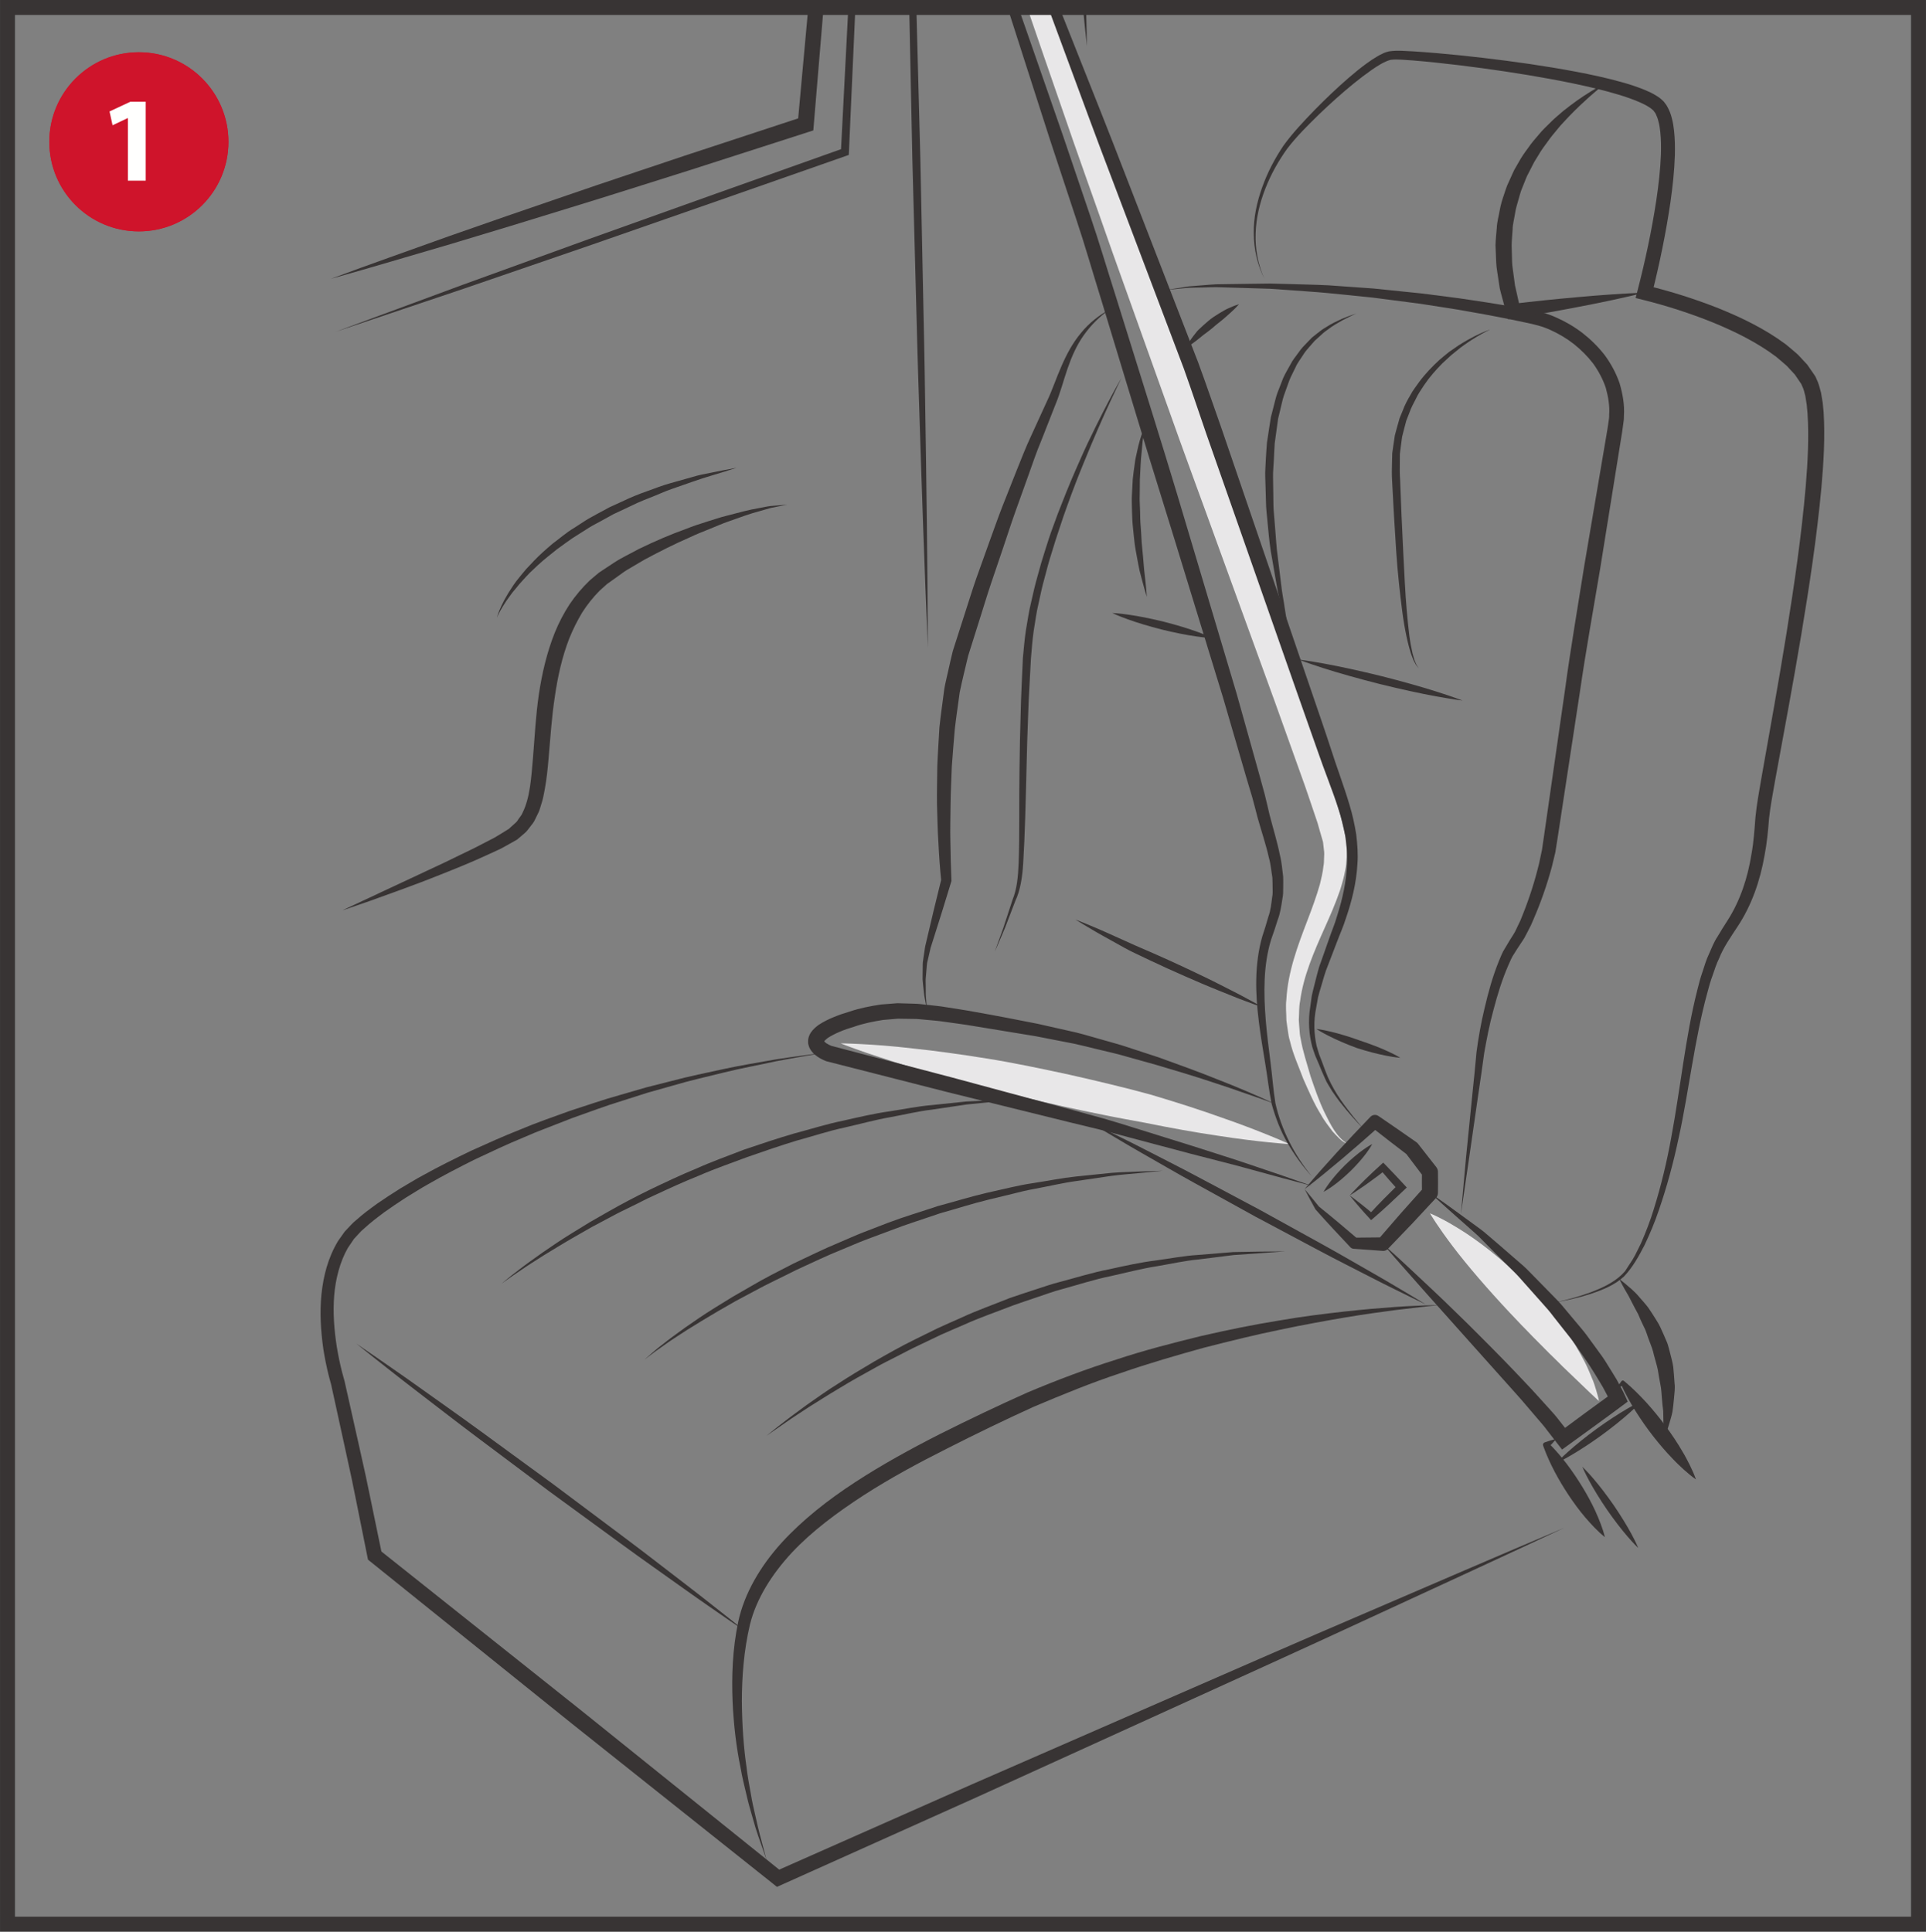 <?xml version="1.0" encoding="UTF-8"?>
<!DOCTYPE svg PUBLIC "-//W3C//DTD SVG 1.1//EN" "http://www.w3.org/Graphics/SVG/1.1/DTD/svg11.dtd">
<!-- Creator: CorelDRAW 2018 (64-Bit) -->
<svg xmlns="http://www.w3.org/2000/svg" xml:space="preserve" width="43.001mm" height="43.131mm" version="1.1" style="shape-rendering:geometricPrecision; text-rendering:geometricPrecision; image-rendering:optimizeQuality; fill-rule:evenodd; clip-rule:evenodd"
viewBox="0 0 20045.13 20106.1"
 xmlns:xlink="http://www.w3.org/1999/xlink">
 <rect x="0" y="0" width="20045.13" height="20106.1" fill="#808080" stroke="none"/>
 <defs>
  <style type="text/css">
   <![CDATA[
    .str0 {stroke:#383434;stroke-width:155.56;stroke-miterlimit:4}
    .fil2 {fill:none;fill-rule:nonzero}
    .fil4 {fill:#FFFFFE;fill-rule:nonzero}
    .fil0 {fill:#E8E7E8;fill-rule:nonzero}
    .fil1 {fill:#383434;fill-rule:nonzero}
    .fil3 {fill:#CF142B;fill-rule:nonzero}
   ]]>
  </style>
 </defs>
 <g id="Слой_x0020_1">
  <path class="fil0" d="M10929.08 77.62c119.99,302.49 238.53,605.5 356.57,908.78 202.78,512.92 394.7,1029.61 591.37,1544.67 196.67,515.06 383.7,1033.57 574.78,1550.64 192.24,516.83 373.63,1037.49 558.32,1557.02 90.76,260.49 185.49,519.3 272.8,781.14l264.45 784.27c87.82,261.47 174.62,523.78 255.74,788.18 42.42,131.22 80.23,265.94 119.85,398.99l29.46 99.94 25.97 107.08 25.5 106.89 3.31 13.47 0.65 3.31c-0.84,-7.09 2.14,13.47 1.77,12.49l0.51 6.43 1.82 25.83 3.78 51.46c4.29,31.56 1.82,74.17 -0.98,115.61 -2.33,41.44 -5.13,82.7 -13.47,118.4 -12.21,75.28 -33.56,145.86 -55.1,215.93 -47.22,137.28 -103.77,266.22 -160.36,392.18 -111.83,250.65 -220.03,497.3 -254.57,758.3 -13.15,64.98 -9.04,130.43 -13.8,196.21 1.31,32.72 4.94,65.26 7.09,97.99 2.42,32.91 4.1,65.96 12.31,98.03 20.88,128.75 66.29,260.16 103.63,393.35 44.05,128.75 87.78,257.37 147.68,380.39 59.99,119.57 121.02,252.1 240.73,323.66 -66.75,-23.87 -112.3,-81.25 -159.99,-131.27 -40.46,-55.71 -86.19,-110.34 -118.73,-171.69 -74.35,-118.03 -128.94,-247.95 -185.67,-375.07 -47.55,-128.94 -106.56,-254.1 -139.62,-396.19 -11.37,-34.36 -15.99,-69.88 -21.07,-105.59 -5.08,-35.66 -11.33,-71.37 -15.29,-107.22 -0.51,-71.7 -9.37,-144.88 -0.51,-216.58 15.99,-290.74 119.24,-562.42 217.28,-819.14 49.13,-128.43 96.17,-255.22 131.69,-380.85 15.29,-62.65 30.44,-125.16 36.69,-186.65 6.43,-31.89 6.11,-59.39 6.76,-86.85 1.12,-27.27 4.1,-53.75 -2.14,-90.76l-5.78 -51.32 -2.94 -25.64 -0.65 -6.43c-0.33,-2.94 1.82,15.48 0.47,6.11l-0.79 -2.8 -3.31 -11.7 -26.94 -92.72 -26.48 -92.91 -32.91 -97.19c-44.38,-129.27 -86.15,-258.53 -133.88,-387.94l-278.06 -776.39 -564.71 -1552.59c-186.84,-518.18 -379.22,-1034.36 -562.94,-1553.71l-556.83 -1556.56c-181.57,-520.28 -369.53,-1038.14 -547.46,-1559.96 -115.61,-333.4 -230.89,-667.03 -344.96,-1001.03l239 0z"/>
  <path class="fil0" d="M8749.36 10860.14c0,0 76.12,0.19 208.19,7.23 131.92,6.76 320.02,19.11 543.87,45.73 224.32,23.49 484.62,59.02 762.22,103.63 278.06,43.73 571.28,105.87 864.17,169.03 146.23,33.56 292.42,66.1 435.63,101.81 143.44,34.68 284.03,70.39 419.54,108.06 270.33,80.41 520.79,161.15 733.46,237.6 213.45,73.7 388.73,142.92 510.96,192.76 122.18,49.97 190.75,82.23 190.75,82.23 0,0 -76.5,-3.96 -208.19,-17.62 -131.74,-13.47 -319.04,-35.01 -541.07,-70.06 -222.64,-32.54 -479.87,-78.78 -753.69,-134.35 -137.61,-25.64 -280.35,-50.63 -424.11,-80.41 -144.37,-28.11 -290.09,-60.04 -435.95,-91.6 -145.54,-33.05 -291.26,-65.96 -433.81,-101.48 -142.6,-35.52 -283.01,-70.72 -418.85,-104.75 -271.54,-68.71 -523.78,-139.1 -738.91,-206.37 -107.87,-31.42 -206.04,-64.66 -293.35,-92.91 -87.5,-27.13 -163.16,-54.45 -225.48,-75.98 -124.79,-43.77 -195.37,-72.53 -195.37,-72.53z"/>
  <path class="fil0" d="M14882.73 12629.12c0,0 40.79,15.8 107.22,50.16 66.94,33.56 158.87,86.33 264.92,155.09 105.26,69.88 223.66,156.54 343.37,257.69 120.22,100.64 241.75,215.79 356.52,337.64 57.57,60.65 112.48,124.32 165.44,187.63 53.47,62.98 101.81,129.27 148.85,192.38 45.87,64.33 87.5,129.13 126.47,190.29 37.34,62.84 70.39,123.81 100.13,180.08 28.95,56.87 50.81,112.3 71.04,160.17 21.72,46.85 34.03,92.07 45.22,127.77 21.72,72.35 30.25,114.63 30.25,114.63 0,0 -34.36,-28.3 -87.31,-79.62 -52.3,-50.16 -127.12,-121.85 -216.72,-208 -45.26,-42.09 -92.25,-88.8 -141.62,-138.17 -50.63,-48.48 -102.6,-100.64 -155.56,-154.91 -54.59,-53.28 -108.85,-109.69 -164.14,-167.21 -56.87,-56.27 -110.15,-117.1 -167.4,-175 -221.85,-237 -435.95,-484.29 -586.76,-683.3 -75.47,-99.34 -135.84,-185.49 -176.95,-247.48 -41.3,-61.86 -62.98,-99.85 -62.98,-99.85z"/>
  <path class="fil1" d="M3443.99 2902.08c405.89,-152.29 815.22,-294.05 1222.55,-441.41 408.82,-143.25 817.83,-285.66 1227.77,-424.95 409.52,-141.57 820.96,-276.43 1231.27,-415.07l1234.02 -405.7 -57.52 72.35 110.39 -1209.69 159.05 0 -102.23 1224.65 -4.57 55.29 -53.14 17.11 -1236.68 397.96c-413.25,129.41 -825.38,262.12 -1239.61,388.59 -413.62,128.43 -828.18,254.06 -1243.11,378.57 -416.05,120.55 -830.28,246.69 -1248.19,362.3z"/>
  <polygon class="fil1" points="3492.01,3453.83 4810.4,2966.23 6131.78,2487.34 7455.26,2014.19 8779.62,1543.36 8751.79,1580.7 8829.08,77.62 8902.54,77.62 8835.18,1584.67 8833.88,1612.78 8807.22,1622.14 7480.94,2086.72 6153.64,2549.15 4824.39,3005.66 "/>
  <path class="fil1" d="M9537.08 77.62l41.67 1576.04 26.15 1271.55c8.72,423.79 18.6,847.57 23.87,1271.55 13.47,847.76 25.13,1695.47 28.25,2543.42 -36.64,-847.11 -64.94,-1694.54 -91.6,-2541.93 -14.78,-423.79 -24.8,-847.43 -36.17,-1271.36l-33.7 -1271.22 -32.72 -1578.05 74.26 0z"/>
  <path class="fil1" d="M11303.36 77.62c2.19,85.68 3.68,160.03 5.69,220.63 1.96,115.1 3.31,180.87 3.31,180.87 0,0 -7.09,-65.26 -19.58,-179.7 -5.69,-60.93 -13.61,-135.65 -22.19,-221.8l32.77 0z"/>
  <path class="fil1" d="M5171.12 6428.35c0,0 11.51,-46.52 47.04,-122.65 17.62,-38.18 41.95,-82.88 72.21,-133.04 31.42,-49.37 66.43,-106.1 112.95,-161.2 23.03,-27.78 46.06,-57.52 71.56,-86.8 26.8,-28.48 54.26,-57.71 82.74,-87.82 57.2,-59.85 122.65,-118.08 191.55,-176.3 72.53,-53.61 142.92,-116.07 224.32,-164.6 39.81,-25.83 79.76,-51.79 120.08,-77.8 40.6,-25.5 83.54,-47.18 125.3,-71.04l126.8 -68.25c43.59,-19.91 86.8,-39.62 129.92,-59.2 85.35,-40.79 170.99,-76.45 256.02,-105.73 84.7,-30.25 165.3,-62.65 244.73,-84.05 79.11,-22.38 153.93,-43.4 222.96,-62.79 68.25,-21.58 133.04,-33.42 190.29,-44.61 57.06,-11.33 106.75,-21.21 147.49,-29.41l128.94 -24.01c0,0 -45.54,14.64 -124.98,39.95 -79.25,25.69 -194.2,56.08 -328.22,103.44 -67.13,23.35 -139.8,48.67 -216.58,75.47 -77.15,25.83 -154.44,63.49 -237.32,94.91 -40.79,16.92 -83.21,32.21 -124.51,51.32 -41.12,19.53 -82.7,39.11 -124.65,59.02 -42.09,19.72 -84.33,39.48 -126.94,59.53l-123.35 68.25c-41.12,22.7 -83.54,43.45 -123.35,67.92 -39.62,24.99 -78.92,50.02 -118.08,74.68 -79.76,47.36 -150.62,104.23 -222.96,154.91 -68.11,55.43 -136.03,107.22 -195.04,162.32 -29.27,27.64 -58.08,54.59 -85.68,80.55 -26.66,27.18 -50.81,54.77 -75.01,80.6 -24.66,25.31 -45.54,51.79 -65.78,76.82 -20.04,25.13 -41.44,47.5 -57.38,71.37 -34.4,46.01 -62.65,87.45 -83.72,123.16 -21.02,35.66 -37.48,64.14 -46.85,84.05 -10.02,19.86 -14.5,31.05 -14.5,31.05z"/>
  <path class="fil1" d="M3563.94 9474.99c0,0 393.21,-184.04 982.95,-459.82 73.84,-33.89 149.64,-71.04 228.09,-109.69 78.59,-38.32 160.83,-76.12 241.89,-119.57 40.98,-21.02 82.56,-42.56 124.51,-64.28 40.93,-22.38 77.94,-47.55 117.75,-71.37l29.6 -18.27 7.37 -4.43c-1.77,1.63 6.57,-4.94 -3.45,3.12l1.68 -1.49 3.45 -3.12 13.47 -12.63 55.24 -50.02c20.56,-16.92 24.85,-34.03 38.64,-50.3 11.05,-16.97 25.36,-30.44 33.05,-52.82 80.27,-160.17 90.95,-371.67 109.55,-581.49 17.11,-211.31 28.11,-430.22 60.18,-649.73 32.58,-218.58 83.4,-437.44 166.09,-644.19 41.95,-103.25 93.56,-202.08 153.79,-294.66 62,-91.46 132.86,-175.46 211.12,-249.82l61.35 -52.12c11.84,-9.7 16.92,-14.82 34.03,-28.16l31.28 -20.88c41.77,-27.46 83.02,-54.73 123.81,-81.72 81.58,-54.12 174.67,-96.22 257.88,-142.6 170.99,-83.21 334.14,-152.76 488.91,-208.33 76.12,-30.11 150.62,-55.43 222.17,-77.15 71.7,-21.35 138.12,-45.54 203.11,-61.02 128.75,-33.84 240.59,-63.96 335.12,-79.39 46.9,-8.72 88.34,-18.13 125.3,-22.38 37.01,-2.98 68.57,-5.45 94.07,-7.6 50.67,-3.92 77.8,-6.06 77.8,-6.06 0,0 -26.66,5.27 -76.82,15.15 -24.66,5.08 -55.43,11.14 -91.41,18.23 -35.52,8.9 -75.8,22.19 -121.53,34.54 -91.46,23.35 -199.47,62.84 -323.33,107.08 -62.33,20.88 -126.14,50.49 -194.72,77.62 -68.39,27.27 -140.41,55.75 -213.45,90.57 -148.01,64.14 -304.87,143.25 -465.88,229.44 -38.78,23.03 -78.27,46.2 -118.08,69.55 -39.81,23.82 -80.55,45.22 -119.9,75.98 -39.62,28.44 -79.9,57.2 -120.69,86.33l-30.58 21.72c-2.33,2.61 -15.8,14.12 -23.21,20.88l-53.1 47.69c-67.41,67.92 -128.43,144.04 -181.71,227.44 -51,84.98 -96.22,175.14 -134.53,270 -74.31,190.94 -120.69,397.82 -150.62,608.29 -32.58,209.87 -45.59,424.95 -64.8,639.06 -8.9,106.89 -19.77,213.97 -39.3,321.18 -10.21,53.79 -19.11,107.22 -37.85,160.83 -9.04,26.48 -14.45,53.47 -26.62,79.29l-37.67 77.1c-10.21,25.64 -31.61,49.69 -49.69,73.7 -18.55,22.19 -37.29,51.79 -56.41,65.92l-56.55 48.53 -14.31 11.84 -3.45 2.94 -1.82 1.68c-11.19,8.86 -4.29,3.12 -7.41,5.41l-8.53 4.75 -34.03 19.25c-45.08,24.66 -89.83,51.79 -133.74,73.37 -44.05,20.18 -87.45,40.28 -130.25,59.99 -170.99,79.43 -334.98,144.56 -486.76,204.92 -302.58,121.67 -559.95,209.49 -738.21,275.13 -179.43,63.3 -282.87,96.54 -282.87,96.54z"/>
  <path class="fil1" d="M8625.55 10949.27c-181.57,32.21 -363.61,61.67 -544.52,96.22 -179.89,39.95 -361.13,72.02 -539.86,116.26 -178.63,44.7 -358.34,84 -534.83,136.82l-265.57 74.82 -262.82 83.72c-176.12,53.1 -347.62,119.38 -521.12,179.89l-256.71 99.99c-86.01,32.21 -170.85,67.08 -254.9,104.09 -169.87,69.88 -335.64,148.15 -501.59,226.46 -163.95,82.04 -326.92,165.91 -485.27,257.18 -80.27,44.24 -156.58,94.58 -234.85,141.25 -76.45,49.51 -152.11,100.5 -225.76,153.13 -72.53,54.26 -144.56,108.85 -209.68,169.36 -35.52,28.16 -60.69,61.86 -90.95,92.77l-10.86 11.7c0.98,-2.66 -5.27,7.37 -7.74,10.49l-19.39 28.62 -38.64 56.92c-81.9,142.74 -128.1,321.18 -142.41,495.81 -14.31,176.63 -0.51,356.85 27.13,533.99 14.64,88.8 32.72,177.09 55.1,263.94l17.57 64.61c3.31,12.35 5.78,18.09 9.56,35.52l7.55 33.7 30.25 134.86 120.88 539.58c41.12,179.43 80.09,359.97 116.59,541.68l112.34 544.01 -27.32 -44.89 2103.5 1673.8 2094.78 1684.28 -79.76 -10.16 2047.42 -906.12 2052.18 -895.96c684.28,-297.97 1367.39,-598.6 2053.67,-891.81 685.91,-294.71 1370.84,-591.37 2058.42,-881.93 -675.89,317.22 -1354.24,628.34 -2031.81,941.46 -677.05,314.29 -1357.23,621.49 -2036.24,931.11l-2038.05 927.38 -2042.62 916.94 -42.93 19.25 -36.83 -29.41 -2103.18 -1674.12 -2094.6 -1684.8 -21.86 -17.62 -5.45 -27.27 -108.38 -539.58c-35.01,-179.89 -72.81,-359.83 -113.28,-539.91l-117.94 -540.37 -29.6 -134.86 -7.23 -33.84c-0.47,-5.13 -5.73,-21.07 -8.39,-31.28l-18.41 -68.71c-23.03,-91.79 -41.44,-184.18 -56.22,-277.6 -26.34,-186.84 -38.18,-377.26 -19.58,-567.83 20.37,-191.27 66.94,-378.76 172.48,-554.73l40 -56.87 20.04 -28.16c4.61,-6.06 3.64,-6.39 12.82,-17.06l12.82 -13.52c34.22,-34.68 66.47,-74.31 103.63,-102.93 71.18,-64.14 147.03,-119.57 223.15,-174.48 76.96,-53.28 155.23,-104.09 234.2,-153.41 80.55,-46.57 159.19,-96.54 241.24,-140.13 162.32,-90.11 328.55,-172.34 495.48,-252.61 168.75,-76.31 337.45,-152.76 509.79,-220.54 170.38,-72.49 345.7,-132.02 519.35,-195.37 176.12,-56.22 350.27,-118.4 528.72,-167.21l266.08 -77.15 268.56 -68.06c178.26,-48.39 359.78,-83.4 539.86,-123.53 180.26,-39.44 362.95,-67.59 544.34,-100.64 182.22,-28.11 365.1,-51.14 547.65,-77.1z"/>
  <path class="fil1" d="M11558.49 3215.57c-110.48,73.84 -203.9,167.44 -278.72,273.31 -75.33,105.91 -127.12,225.81 -169.4,348.83 -42.75,123.49 -74.49,251.45 -127.45,378.06l-144.7 368.22c-51.32,122.04 -93.42,246.51 -137.33,370.18l-132.9 370.69c-44.38,123.49 -84.33,249.44 -126.61,373.95l-126.94 374.28c-42.28,124.65 -79.43,250.79 -119.43,376.1l-118.54 376.28c-28.44,118.73 -62,254.57 -88.15,380.53 -16.6,127.45 -36.5,253.59 -51,382.02 -10.16,130.25 -22.84,260.16 -31.23,390.74 -4.1,130.9 -11.33,261.66 -13.01,392.88 -0.79,131.04 -5.22,262.45 -1.63,393.67 1.31,131.22 5.45,262.96 10.54,393.39l0.51 11.33 -2.14 7.09c-67.27,220.03 -134.72,440.24 -205.58,659.29l-6.43 20.56c-0.98,2.42 -2.94,9.18 -2.8,8.02l-2.28 10.54 -9.7 42.09 -19.39 84.05c-8.25,28.3 -8.25,55.75 -11.05,83.72l-7.23 84c-3.96,27.97 -1.17,56.73 -1.31,85.35l0.47 85.68c-0.47,28.95 4.15,57.24 5.78,86.01l7.23 86.01 -16.27 -84.84c-4.75,-28.44 -12.35,-56.59 -14.82,-85.35l-9.37 -86.52c-2.14,-28.9 -7.23,-57.38 -5.59,-86.99l0.84 -88.29c0.84,-29.27 -1.17,-59.85 4.94,-87.82l12.49 -85.17 6.39 -42.79 1.68 -10.68 2.8 -12.82 5.08 -21.07c51.46,-224.32 106.24,-447.79 161.34,-671.13l-1.63 18.46c-13.84,-133.04 -22.89,-265.11 -29.46,-397.82 -9.04,-132.53 -9.88,-265.43 -14.64,-398.15 -1.96,-132.86 2.28,-266.08 3.31,-399.13 5.08,-133.04 14.64,-266.22 21.86,-399.59 13.98,-134.02 34.03,-268.88 51.14,-403.42 11.33,-66.1 28.3,-129.08 42.09,-193.88 15.48,-66.43 26.99,-124.32 45.73,-197.7l121.2 -378.52c41.12,-126 79.76,-252.8 123.16,-378.1l133.88 -373.77c45.68,-124.32 88.62,-249.16 136.82,-372.84l146.84 -370.5c49.51,-123.16 97.19,-247.16 153.27,-366.54l165.11 -360.67c54.91,-114.63 96.03,-241.56 150.29,-363.74 52.82,-122.69 116.77,-243.57 203.29,-346.82 84.51,-104.47 192.24,-189.31 308.64,-250.65z"/>
  <path class="fil1" d="M15204.61 12636.44c0,0 19.58,-214.9 53.61,-591.18 18.74,-187.82 41.63,-415.58 67.78,-677.05 13.47,-129.59 28.44,-270.37 41.07,-417.54 20.09,-149.5 46.57,-303.56 85.21,-462.43 37.34,-159.19 81.9,-323.47 149.96,-490.4 18.41,-41.44 32.26,-84.05 59.72,-125.12l37.34 -62.7c7.55,-13.8 22.52,-36.5 33.52,-54.4 11.7,-19.07 24.99,-38.18 35.2,-57.57l27.46 -57.57 27.83 -58.04 25.31 -62.98c67.59,-168.1 125.63,-348.13 170.2,-533.8 9.88,-46.38 19.72,-92.91 29.6,-139.62 6.9,-47.36 13.98,-94.72 20.88,-142.41 14.12,-98.36 28.44,-197.7 42.75,-297.83 57.57,-400.62 116.96,-814.38 177.28,-1234.86 57.06,-420.52 130.76,-847.95 198.16,-1275.18 72.35,-426.72 144.74,-853.31 215.93,-1273.32l25.83 -152.48 11.7 -78.27c4.43,-26.62 7.88,-52.44 6.71,-74.31 7.23,-90.81 -10.21,-189.77 -35.01,-280.07 -30.44,-90.3 -75.33,-174.81 -130.9,-252.29 -58.08,-75.66 -126,-143.53 -200.5,-203.11 -74.96,-58.69 -157.38,-107.36 -242.08,-146 -86.01,-39.81 -168.24,-59.2 -267.39,-79.76 -190.1,-40.79 -375.26,-76.5 -557.81,-108.2 -181.57,-34.4 -359.97,-57.76 -531.66,-86.01 -172.53,-22.38 -339.27,-44.1 -499.3,-64.8 -160.64,-16.32 -314.57,-31.75 -460.94,-46.38 -146.51,-13.98 -285.99,-21.54 -416.89,-31.93 -65.45,-4.43 -128.75,-8.86 -189.91,-13.15 -61.35,-1.96 -120.41,-3.59 -177.14,-5.41 -113.65,-3.45 -218.07,-6.57 -312.28,-9.37 -94.4,-5.13 -177.61,2.47 -251.45,2.1 -36.69,0.84 -70.58,1.68 -101.81,2.33 -30.77,2.94 -58.69,5.59 -83.68,8.06 -100.83,9.7 -154.44,14.96 -154.44,14.96 0,0 53.42,-8.39 153.41,-24.01 25.17,-3.96 53.14,-8.39 84.05,-13.19 30.91,-2.42 64.8,-5.41 101.3,-8.2 72.86,-4.29 157.7,-16.13 252.29,-14.78 94.54,-1.35 199.28,-2.8 313.26,-4.48 57.06,-0.65 116.45,-1.45 178.12,-2.28 61.49,1.49 125.12,3.31 191.08,4.94 131.74,4.43 272.19,6.06 420.01,13.66 147.49,10.35 302.58,21.35 464.58,32.86 161.48,16.6 329.72,33.89 503.73,51.79 173.46,23.68 353.72,42.47 537.39,72.21 183.85,26.8 373.81,58.22 565.73,94.07 48.34,10.02 94.21,15.94 148.01,30.58 51.98,13.8 101.62,31.75 149.82,53.47 96.36,42.75 188.28,96.36 273.31,161.62 84.38,65.96 162.32,142.09 230.05,229.12 65.31,88.8 119.24,187.77 156.07,295.17 31.09,109.36 52.63,219.56 44.56,339.74 0.51,30.95 -2.94,57.24 -7.09,82.88l-10.81 78.45 -26.01 161.34c-67.27,418.52 -135.51,843.61 -203.76,1268.56 -70.86,424.77 -147.82,847.57 -208.84,1268.75 -63.96,420.01 -127.12,833.45 -188.14,1233.55 -15.29,99.99 -30.39,199.14 -45.36,297.5 -8.06,50.63 -16.13,100.78 -24.01,150.94 -11.84,49.18 -23.68,98.03 -35.2,146.7 -51.65,191.73 -115.61,373.81 -190.94,547.79l-28.11 64.94 -33.56 65.31 -33.7 64.47c-11.7,20.37 -24.85,38.13 -37.01,57.2l-38.97 58.88 -32.26 51.51c-23.49,32.07 -38.46,73.65 -56.41,111.32 -68.06,154.58 -116.73,315.59 -157.19,470.17 -42.93,154.72 -70.9,306.55 -96.68,448.45 -19.11,146.05 -39.81,282.87 -59.06,414.28 -37.81,260.82 -70.53,488.07 -97.52,675.23 -54.77,373.95 -86.01,587.55 -86.01,587.55z"/>
  <path class="fil1" d="M13159.38 2902.08c-72.67,-144.56 -109.55,-307.71 -110.67,-470.68 -2.8,-163.62 31.89,-326.13 86.99,-479.68 54.77,-154.63 130.57,-299.83 222.96,-436.79 96.4,-133.23 209.21,-251.31 322.02,-368.36 113.79,-116.12 231.54,-228.61 354.89,-335.5 61.81,-53.47 125.12,-105.4 192.24,-153.79 33.7,-24.01 67.92,-47.83 104.75,-69.04 17.43,-11.37 37.48,-21.07 57.71,-30.25 18.6,-10.4 41.95,-17.76 66.94,-23.54 93.23,-13.47 171.17,-2.14 253.4,0.33 81.25,5.13 162.32,11.37 243.24,18.27 161.99,13.98 323.47,30.91 484.62,49.65 322.49,37.99 644.19,83.54 964.53,143.9 159.99,30.77 319.69,64.47 478.7,109.5 79.43,21.91 158.54,47.87 237.46,80.27 39.62,16.27 79.11,34.54 118.59,59.2 19.72,12.17 39.62,24.99 59.2,43.91l14.45 13.33 1.82 1.63 5.59 6.57 2.28 3.12 4.61 5.92c6.11,8.58 12.03,15.48 18.6,24.99 29.93,50.67 45.87,93.93 56.22,137.33 11.7,43.91 18.27,86.85 22.7,129.59 9.37,85.35 10.35,169.22 8.53,252.43 -5.41,166.09 -23.17,329.39 -46.34,491.38 -47.55,324.31 -113.65,642.37 -193.6,959.92l-57.2 -94.91c256.85,62.19 504.53,140.92 749.21,237.14 243.06,98.5 482.52,213.64 699.94,374.61 26.62,21.07 52.26,43.59 78.41,65.5 26.34,21.68 52.3,43.73 75.33,70.34l71.23 76.31 60.97 87.82 14.96 22.05 7.41 11.19c0,-0.51 7.55,14.45 5.08,9.51l1.17 2.66 2.47 5.59 19.39 44.24c12.49,31.56 22.7,73.33 32.58,109.5l17.25 102.32 9.88 100.64c16.27,266.88 -0.33,527.23 -23.17,786.37 -47.87,518.04 -126.14,1029.79 -211.17,1539.91 -85.03,509.98 -181.38,1017.95 -273.82,1525 -21.86,125.3 -47.04,256.53 -59.53,374.75 -10.21,128.47 -22.38,261 -47.87,391.25 -45.68,259.84 -133.69,518.32 -283.33,741.99 -68.71,104.75 -146.84,216.58 -189.26,327.1 -27.32,53.47 -45.92,114.96 -66.8,174.48 -22.19,59.02 -39.44,120.22 -55.38,182.04 -67.59,245.53 -114.63,498.61 -158.87,752.38 -45.08,253.59 -83.86,509.28 -140.45,762.41 -53.47,254.24 -121.2,504.67 -205.9,750.19 -41.26,123.21 -92.07,243.24 -147.49,360.81 -59.85,115.61 -122.83,230.75 -213.97,327.1 -98.83,91.6 -223.48,139.8 -345.33,181.06 -123.21,39.95 -249.49,68.43 -376.75,90.11 126.28,-26.8 251.12,-60.18 371.62,-104.75 119.24,-45.4 239.61,-99.99 328.74,-187.12l32.26 -34.08 25.97 -40.14 51.98 -80.09c33.56,-54.07 58.22,-113.6 87.82,-170.01 51,-117.29 97.52,-236.81 134.53,-359.69 76.31,-244.69 136.17,-495.48 181.38,-747.72 47.18,-252.61 83.02,-507.84 123.02,-763.57 39.76,-255.36 82.37,-511.28 146.98,-764.69 15.48,-63.49 31.93,-126.8 53.93,-189.12 20.74,-62.65 38.32,-125.63 68.29,-187.96 27.27,-62.51 52.91,-127.31 88.62,-179.75l49.97 -82.88 52.63 -82.56c134.39,-209.03 212.48,-450.78 251.45,-699.1 22.38,-123.49 30.11,-248.98 40.32,-377.4 13.47,-138.64 37.48,-261.28 58.88,-390.22 89.6,-509.14 182.5,-1016 264.27,-1524.81 81.39,-508.49 156.21,-1018.42 200.12,-1529.05 21.4,-254.57 34.87,-511.28 18.74,-759.75l-8.53 -91.93 -14.31 -88.8c-8.06,-25.69 -10.54,-47.87 -21.07,-76.31l-19.39 -44.43 -2.28 -5.59 -1.35 -2.8c-3.26,-6.9 3.31,6.43 2.14,4.29l-6.25 -8.86 -12.17 -17.95 -48.67 -71.56 -60.69 -65.45c-18.93,-22.66 -42.28,-42.42 -65.59,-61.81l-69.6 -59.06c-197.33,-148.01 -425.74,-260.96 -659.94,-357.17 -234.8,-94.21 -480.01,-173.64 -724.23,-234.15l-77.15 -19.11 19.77 -75.8c79.76,-309.48 147.68,-625.73 195.69,-941.97 23.49,-158.03 41.77,-316.9 47.69,-474.27 2.47,-78.59 1.63,-157.05 -6.11,-232.52 -3.78,-37.67 -9.18,-75.19 -18.41,-109.36 -7.23,-35.71 -22.84,-67.78 -31.75,-87.82 -4.75,-7.27 -11.84,-15.94 -17.57,-23.87l-4.43 -6.25 -2.33 -2.94c1.49,1.77 -5.08,-6.25 3.12,3.78l-0.98 -0.98 -8.2 -6.95c-9.23,-9.7 -22.89,-19.21 -37.67,-28.44 -28.76,-18.74 -62.65,-35.66 -97.52,-50.81 -70.2,-30.25 -144.56,-56.41 -220.68,-78.92 -151.78,-45.92 -308.37,-82.23 -465.55,-115.28 -314.94,-65.31 -633.84,-116.26 -953.34,-160.03 -160.03,-21.54 -320.02,-41.26 -480.38,-58.04 -80.23,-8.39 -160.5,-15.94 -240.59,-22.38 -78.59,-4.75 -164.14,-15.1 -230.56,-6.25 -60.83,15.15 -132.86,60.37 -196.35,104.28 -64.8,45.36 -128.43,93.88 -190.61,144.56 -124.32,101.3 -244.17,209.17 -360.3,320.81 -114.96,112.48 -230.05,225.95 -327.24,352.42 -92.44,128.29 -172.2,270.19 -229.91,419.22 -58.36,148.98 -96.54,306.83 -100.83,467.51 -5.22,160.36 24.01,322.35 91.13,470.36z"/>
  <path class="fil1" d="M16853.61 13313.12c0,0 23.21,17.11 61.53,48.85 37.81,33.05 94.02,75.01 149.31,142.41 28.62,32.58 60.83,67.59 90.95,107.73 27.27,41.12 57.38,84.7 85.17,131.55 30.77,45.22 51.98,98.17 75.66,150.66 11.51,26.62 22.84,53.42 34.36,80.09 11,27.13 16.46,56.22 24.99,84.33 13.33,57.1 31.75,113.32 39.3,170.57 6.43,57.2 9.04,114.12 13.52,168.56 7.55,54.26 -2.47,107.22 -5.92,156.72 -3.96,49.65 -10.02,96.17 -15.8,138.78 -8.06,42.42 -20.7,80.41 -30.25,114.12 -9.37,33.75 -19.39,62.51 -27.13,86.33 -16.13,47.22 -26.8,73.51 -26.8,73.51 0,0 -3.12,-29.27 -6.25,-78.92 -3.45,-49.51 -4.8,-119.38 -5.92,-201.29 -5.13,-41.26 -10.21,-85.68 -13.52,-131.88 -4.89,-46.38 -4.75,-95.38 -16.08,-144.74 -8.58,-49.51 -19.25,-100.32 -26.34,-152.11 -10.35,-51.14 -27.6,-101.62 -40.46,-153.09 -10.35,-52.3 -30.25,-101.62 -48.99,-150.48 -19.72,-48.53 -31.09,-99.99 -55.89,-144.04 -22.56,-44.94 -41.44,-90.16 -60.18,-133.23 -22.05,-40.46 -43.12,-79.11 -61.67,-115.93 -19.25,-36.17 -34.87,-71.37 -53.61,-100.64 -17.95,-29.46 -32.07,-56.08 -44.1,-77.8 -23.49,-43.91 -35.85,-70.06 -35.85,-70.06z"/>
  <path class="fil1" d="M14984.21 13584.05c0,0 -41.91,4.29 -120.69,12.03 -78.45,9.18 -193.55,22.84 -340.06,40.09 -146.23,18.79 -323.66,43.59 -525.92,77.29 -202.27,34.73 -430.03,75.33 -676.73,127.63 -247.16,50.35 -512.26,115.61 -791.82,187.16 -278.11,76.96 -570.35,161.15 -867.34,264.27 -298.62,98.17 -598.92,221.52 -902.16,349.62 -298.67,135.51 -603.21,283.01 -902.53,435.11 -299.79,150.66 -594.49,310 -869.95,487.6 -274.1,178.45 -534.13,370.5 -744.78,595.01 -208,224.32 -370.5,480.01 -436.79,748.42 -65.12,274.8 -83.86,547.13 -84.51,796.57 2.14,250.14 18.09,480.52 47.69,682.83 11.37,101.62 29.93,195.69 45.4,282.82 13.98,87.68 33.38,166.75 49.65,238.63 30.91,144.04 62.33,255.55 82.74,332.05 20.56,76.45 31.37,117.05 31.37,117.05 0,0 -13.94,-39.76 -40.09,-114.44 -25.36,-75.01 -67.59,-183.53 -105.77,-326.59 -20.37,-71.04 -44.24,-149.64 -63.3,-236.81 -20.56,-86.99 -44.56,-180.73 -61.81,-282.68 -41.77,-202.64 -71.37,-435.16 -82.56,-690.71 -9.7,-255.55 -2.47,-534.97 58.88,-826.88 64.28,-298.11 232.71,-580.18 450.08,-820.77 219.7,-240.26 483.83,-447.28 765.39,-630.81 281.84,-183.85 580.51,-347.66 882.58,-501.26 303.1,-151.78 606.66,-296.85 913.53,-433.81 308.5,-129.78 616.87,-246.04 920.57,-341.23 302.12,-100.64 600.6,-175.65 883.28,-245.39 283.85,-65.26 553.71,-119.9 804.5,-160.31 249.96,-43.91 481.17,-71.56 685.91,-94.72 204.92,-22.56 383.84,-37.53 531.38,-48.06 147.31,-10.49 263.61,-13.8 342.67,-16.74 78.97,-1.82 121.2,-2.98 121.2,-2.98z"/>
  <path class="fil1" d="M16709.71 863.14l-131.88 113.84c-44.24,36.97 -85.35,77.76 -128.1,115.75 -41.77,39.62 -82.42,80.09 -122.04,121.06 -37.81,42.75 -79.57,81.9 -114.44,126.61 -36.03,43.91 -73.05,86.52 -105.12,133.04 -33.52,45.08 -67.08,90.3 -94.86,138.96l-44.1 71.37c-13.61,24.19 -24.8,49.83 -38.13,74.35l-38.13 73.98c-11.51,25.31 -20.93,51.32 -31.42,76.96l-30.77 77.15c-9.37,25.97 -15.48,53.1 -23.35,79.43 -14.64,53.28 -32.86,105.21 -39.95,160.5 -8.06,54.4 -24.19,107.68 -24.66,163.3 -2.98,55.1 -9.37,110.15 -9.88,165.25l4.29 166.42c1.31,55.43 13.29,110.53 19.21,165.77l11.05 83.07 18.55 81.9 36.55 164.6 -82.88 -53.28c228.56,-27.46 457.63,-51 687.21,-71.04 229.4,-20.88 459.49,-37.34 690.71,-46.2 -224.83,55.05 -450.45,102.79 -676.73,146 -226.27,43.77 -452.87,84.38 -680.17,120.88l-65.59 10.54 -17.43 -63.63 -46.71 -172.53c-7.74,-28.76 -15.8,-57.57 -22.19,-86.85l-13.52 -88.8c-7.41,-59.53 -20.7,-118.22 -23.17,-178.4l-7.41 -180.73c1.31,-60.18 8.9,-120.55 13.47,-180.92 2,-60.51 19.77,-119.2 29.79,-178.91 9.7,-59.85 28.3,-117.57 48.01,-175 10.02,-28.58 18.09,-57.71 29.6,-85.68l37.34 -82.51c12.63,-27.5 24.33,-55.29 37.81,-82.23l45.08 -78.31c28.62,-53.1 63.3,-101.95 99.15,-149.96 33.7,-49.65 72.67,-94.72 111.65,-139.62 37.2,-46.71 81.76,-86.33 123.35,-128.29 41.3,-42.23 88.01,-78.73 132.06,-117.75 46.2,-36.5 92.91,-72.02 140.27,-106.19 95.7,-67.45 195.69,-128.15 297.5,-183.9z"/>
  <path class="fil1" d="M13511.52 6864.4c0,0 27.6,3.12 75.47,10.49 47.69,8.25 116.26,17.43 197.65,32.91 162.97,29.93 378.57,76.45 592.54,129.73 213.78,53.61 425.93,113.84 583.63,164.32 79.11,24.47 144.04,48.67 189.96,63.96 45.68,15.94 71.7,26.29 71.7,26.29 0,0 -27.64,-3.12 -75.66,-10.49 -47.5,-8.25 -116.26,-17.43 -197.65,-32.91 -162.97,-29.79 -378.43,-76.45 -592.35,-129.73 -213.83,-53.79 -425.93,-113.98 -583.82,-164.46 -79.11,-24.66 -144.04,-48.67 -189.96,-63.82 -45.54,-16.13 -71.51,-26.29 -71.51,-26.29z"/>
  <path class="fil1" d="M11576.07 6380.52c0,0 68.76,2.66 169.54,17.62 100.64,14.12 233.36,40.09 364.44,72.49 130.71,33.05 259.98,72.53 355.54,107.4 95.84,34.22 157.84,64.28 157.84,64.28 0,0 -68.9,-2.61 -169.54,-17.43 -100.78,-14.12 -233.36,-40.09 -364.4,-72.67 -130.76,-33.05 -260.02,-72.53 -355.54,-107.4 -95.89,-34.17 -157.89,-64.28 -157.89,-64.28z"/>
  <path class="fil1" d="M13700.17 10709.9c0,0 59.2,6.57 144.09,26.99 84.98,19.72 196.02,52.63 304.73,92.07 54.26,19.07 108.85,36.69 159.01,56.73 50.3,19.25 96.87,38.97 136.49,57.38 79.11,36.03 130.06,67.27 130.06,67.27 0,0 -58.88,-4.1 -144.7,-21.21 -86.01,-16.6 -199.14,-45.22 -309.67,-81.21 -108.52,-39.81 -214.62,-86.19 -292.56,-126 -77.94,-38.97 -127.45,-72.02 -127.45,-72.02z"/>
  <path class="fil1" d="M11192.32 9571.11c0,0 31.7,11.84 86.47,34.17 54.26,23.54 133.04,53.93 225.16,95.75 92.25,41.44 199.8,89.92 315.08,141.71 116.26,49.04 238.95,104.14 361.79,159.05 122.04,56.41 244.03,112.62 357.36,168.05 113.79,54.45 217.88,109.69 308.37,154.91 90.25,45.26 163.62,87.68 215.93,115.14 51.79,28.44 81.07,45.87 81.07,45.87 0,0 -32.26,-10.54 -87.5,-30.77 -55.1,-21.21 -135,-48.34 -228.61,-86.99 -93.56,-38.32 -203.9,-80.74 -320.16,-130.9 -116.59,-48.99 -239.79,-104.42 -362.95,-159.52 -122.51,-56.73 -245.01,-113.14 -358.52,-168.7 -57.06,-27.32 -109.5,-58.74 -160.5,-86.52 -50.49,-28.11 -98.31,-54.77 -142.55,-79.25 -88.66,-48.71 -160.17,-93.74 -211.36,-123.21 -50.63,-30.39 -79.06,-48.81 -79.06,-48.81z"/>
  <path class="fil1" d="M11672 3933.69c0,0 -42.89,86.99 -114.12,240.73 -35.66,76.82 -78.59,170.38 -125.44,278.76 -47.22,108.06 -98.69,230.7 -153.6,365.1 -55.1,134.02 -112.34,280.54 -168.1,436.75 -28.11,78.13 -56.87,158.4 -83.02,241.61 -27.46,82.7 -55.94,166.89 -81.11,253.73 -27.46,86.19 -52.12,174.67 -74.82,264.78 -25.31,89.46 -44.7,181.38 -64.47,273.78 -22.52,92.3 -33.05,187.02 -49.46,281.05 -13.52,94.4 -19.77,190.15 -28.16,285.01 -9.18,193.41 -23.17,387.29 -28.62,577.25 -7.88,190.1 -13.29,377.54 -17.25,558.97 -8.86,363.09 -16.78,702.18 -34.68,993.57 -8.39,144.09 -30.77,285.34 -81.44,391.25 -42.23,110.34 -79.06,206.37 -109.5,285.8 -65.78,156.72 -105.59,245.06 -105.59,245.06 0,0 32.72,-91.13 90.11,-250.47 26.48,-80.6 58.55,-178.45 95.38,-290.6 45.73,-111.97 57.76,-237.79 63.68,-383.65 11,-289.25 2.94,-628.85 9.04,-992.13 2.28,-181.9 5.73,-369.71 11.84,-560.93 3.78,-191.45 15.29,-384.49 23.03,-578.23 9.51,-98.03 17.11,-195.88 31.89,-292.38 17.57,-95.75 29.41,-192.62 53.1,-285.66 21.07,-93.93 41.63,-186.84 68.11,-277.13 23.87,-90.9 49.83,-180.22 78.27,-266.88 26.66,-87.31 54.91,-172.53 85.68,-254.76 28.95,-82.88 60.18,-162.78 90.95,-240.4 60.69,-155.74 122.37,-300.95 181.71,-434 58.22,-133.55 116.12,-253.73 168.75,-359.64 52.3,-106.24 99.67,-197.7 139.1,-272.84 79.29,-150.15 128.75,-233.5 128.75,-233.5z"/>
  <path class="fil1" d="M11914.97 4427.87c0,0 -2.8,28.3 -9.7,77.29 -3.59,24.38 -7.88,54.12 -12.96,88.15 -3.12,34.08 -6.76,72.21 -10.54,114.16 -10.54,82.37 -11.84,180.73 -18.41,284.64 -0.51,52.12 -0.98,106.1 -1.49,160.83 -2.8,54.77 2.8,110.53 3.78,166.09 0.84,55.75 1.49,111.37 6.9,166.09 4.61,54.77 6.57,108.9 9.88,161.2 9.7,104.23 19.39,201.61 25.64,285.8 10.86,83.4 16.13,153.74 21.72,202.78 4.61,49.32 6.06,77.76 6.06,77.76 0,0 -8.72,-26.94 -22.19,-74.49 -12.63,-47.83 -33.05,-115.61 -53.28,-198.3 -8.86,-41.44 -17.57,-86.66 -26.15,-134.72 -8.39,-47.83 -19.07,-98.17 -25.5,-150.94 -5.41,-52.96 -12.49,-107.54 -17.25,-163.3 -6.43,-55.43 -8.06,-112.34 -9.88,-169.22 -0.14,-56.92 -4.57,-113.79 -0.98,-169.73 3.12,-55.89 6.11,-110.99 8.9,-164.27 4.61,-53.14 13.15,-104.28 19.58,-152.62 5.08,-48.67 15.76,-94.07 25.45,-135.84 16.64,-84.19 39.16,-150.94 54.96,-197.84 15.43,-46.85 25.45,-73.51 25.45,-73.51z"/>
  <path class="fil1" d="M12895.44 3166.07c0,0 -29.93,36.31 -81.07,81.9 -25.83,22.52 -53.79,49.79 -86.19,76.26 -16.41,13.01 -32.4,27.32 -49.97,40.14 -17.95,12.49 -33.56,28.3 -50.67,42.61 -34.36,27.64 -68.57,55.57 -102.93,79.57 -32.58,25.69 -61.67,51.32 -89.13,71.04 -53.93,40.65 -96.03,63.68 -96.03,63.68 0,0 20.7,-41.44 61.49,-97.52 10.02,-14.17 21.07,-29.27 33.7,-44.56 12.68,-15.15 24.33,-33.24 40.32,-47.55 30.58,-30.25 65.45,-60.18 100.13,-90.3 34.87,-29.93 73.19,-55.05 110.2,-77.29 36.64,-22.19 71.18,-43.07 102.74,-56.22 62,-28.81 107.4,-41.77 107.4,-41.77z"/>
  <path class="fil1" d="M14118.88 3262c0,0 -54.63,24.01 -146.23,71.51 -44.89,25.5 -100.13,55.29 -156.54,99.34 -29.79,19.72 -57.9,44.89 -86.85,72.53 -14.78,13.33 -29.93,26.8 -45.36,40.79 -13.84,15.62 -27.83,31.75 -42.28,48.15 -29.09,32.4 -59.2,66.15 -83.4,106.75 -24.66,39.81 -55.89,77.29 -75.28,123.81 -21.07,45.26 -46.71,89.64 -65.31,138.5 -17.76,49.32 -35.85,99.67 -54.26,150.94 -17.43,51.46 -27.13,106.75 -41.26,161.01 -6.62,27.46 -13.33,54.91 -19.91,82.56l-11.84 85.17c-7.74,56.92 -15.62,114.3 -23.54,172.01 -4.43,58.22 -5.92,116.96 -9.04,175.46 -2.28,58.55 -9.88,116.96 -8.39,175.51 0.98,58.69 1.82,116.91 2.66,174.81 1.63,57.85 -0.19,115.42 4.1,172.01 4.61,56.73 9.37,112.81 13.66,167.72 10.02,110.2 13.98,217.09 28.95,317.73 12.31,100.78 24.15,196.16 35.01,284.17 9.23,88.48 26.29,168.05 36.17,239.61 11.37,71.37 21.21,133.51 29.27,184.65 15.29,102.79 24.01,161.66 24.01,161.66 0,0 -14.45,-57.57 -39.95,-158.21 -12.35,-50.63 -26.99,-111.79 -44.1,-182.36 -15.76,-70.53 -39.44,-149.17 -52.12,-237.46 -15.29,-87.96 -31.75,-183.2 -49.18,-283.98 -20.04,-100.5 -30.25,-208.23 -40.79,-319.37 -5.41,-55.61 -10.81,-112.16 -16.41,-169.59 -5.45,-57.2 -4.61,-115.75 -7.09,-174.44 -1.82,-58.88 -3.64,-118.08 -5.41,-177.61 -2.47,-59.58 3.92,-119.43 5.92,-179.29 3.92,-59.85 6.39,-119.71 11.98,-179.24 9.04,-59.2 18.09,-118.26 26.99,-176.63l13.61 -87.17c7.27,-28.58 14.64,-57.06 21.91,-85.17 15.62,-56.08 26.48,-112.67 45.36,-165.95 20.56,-52.91 40.79,-104.89 60.51,-155.7 21.91,-50.02 51.18,-95.56 75.33,-141.43 22.56,-47.04 57.06,-85.35 85.03,-125.49 27.13,-40.93 60.51,-74.82 92.44,-107.22 15.62,-16.27 31.05,-32.07 46.38,-47.87 16.92,-13.47 33.38,-26.62 49.65,-39.62 32.07,-25.97 63.16,-49.65 95.19,-67.41 61.35,-40.46 119.9,-66.29 167.12,-88.34 48.15,-20.04 86.47,-34.17 112.95,-42.89 26.34,-9.04 40.32,-13.98 40.32,-13.98z"/>
  <path class="fil1" d="M15510.28 3429.91c0,0 -57.24,24.85 -149.82,80.93 -46.38,27.78 -100.83,64.14 -161.15,108.85 -29.14,23.54 -60.04,48.71 -92.77,75.01 -30.44,29.14 -64.14,57.38 -96.87,89.32 -64.47,65.45 -130.71,139.62 -189.12,226.27 -27.78,44.24 -59.99,87.17 -82.7,137.14 -24.85,48.67 -52.16,97.38 -70.39,151.32 -10.21,26.29 -20.74,52.77 -31.23,79.57 -7.27,27.78 -14.64,55.75 -22.05,83.86 -7.23,28.3 -14.5,56.73 -21.72,85.21l-11.51 88.15 -11.33 88.62 -0.65 90.11c-1.17,60.18 -1.31,120.74 3.26,183.2 9.37,247.86 19.11,495.48 31.28,727.54 12.49,231.87 20.7,448.45 37.81,633.33 8.2,92.25 16.6,176.77 25.97,251.4 9.56,74.68 21.91,138.96 34.22,191.59 7.55,25.83 14.17,48.85 19.91,69.08 8.06,19.25 14.96,35.52 20.56,48.85 16.13,24.15 24.66,37.01 24.66,37.01 0,0 -10.02,-12.03 -28.62,-34.54 -7.04,-13.01 -15.76,-28.95 -25.83,-47.55 -7.88,-19.72 -17.39,-42.42 -26.48,-68.25 -33.7,-104.09 -67.22,-257.18 -91.55,-442.53 -23.87,-185.02 -48.2,-401.6 -63.49,-633.98 -15.8,-232.33 -29.6,-480.52 -42.28,-728.33 -3.59,-61.21 -2.8,-124.84 -0.65,-188.33l2.28 -94.72 13.33 -93.23c4.61,-31.09 9.23,-62 13.66,-92.72 8.2,-29.97 16.27,-59.72 24.19,-89.5 8.34,-29.41 16.6,-58.88 24.8,-87.96 11.51,-28.11 22.89,-55.89 34.22,-83.54 20.37,-56.27 48.53,-107.73 77.8,-157.24 26.15,-51.14 62,-94.72 93.05,-139.29 64.98,-87.31 137,-160.83 206.23,-224.97 35.52,-31.05 70.72,-59.2 103.95,-86.33 35.33,-24.15 68.71,-47.36 100.32,-69.04 64.47,-40.79 122.32,-73.19 171.03,-97.71 97.85,-48.67 157.7,-66.61 157.7,-66.61z"/>
  <path class="fil1" d="M11342.38 11681.14c0,0 56.08,26.99 154.11,74.35 97.19,48.81 237.6,115.61 403.37,201.1 165.63,85.87 360.48,182.73 566.06,292.56 205.72,109.36 425.09,226.13 644.65,343.05 217.37,120.22 435.11,240.26 639.2,352.93 204.09,112.3 391.39,222.96 553.71,314.89 162.18,92.25 294.71,173.69 388.78,228.42 93.09,56.41 146.19,88.66 146.19,88.66 0,0 -56.08,-26.99 -154.07,-74.17 -97.19,-48.99 -237.84,-115.61 -403.42,-201.15 -165.63,-86.01 -360.62,-182.5 -566.06,-292.56 -205.72,-109.5 -425.09,-226.27 -644.47,-343.19 -217.56,-120.04 -435.3,-240.26 -639.25,-352.93 -204.04,-112.62 -391.53,-223.15 -553.85,-314.89 -161.99,-92.25 -294.71,-173.69 -388.59,-228.42 -93.09,-56.41 -146.37,-88.66 -146.37,-88.66z"/>
  <path class="fil1" d="M5219.13 13361.28c0,0 17.43,-14.31 50.49,-41.12 32.72,-26.94 80.55,-66.61 144.56,-113.79 62.65,-48.67 141.43,-103.95 231.36,-168.24 91.27,-62.19 193.55,-133.88 309.86,-204.27 58.04,-35.52 118.4,-72.67 180.87,-111.13 63.63,-36.36 129.41,-74.17 197.19,-113 135.65,-76.96 281.19,-154.07 434.14,-228.61 153.6,-73.33 312.47,-149.12 477.91,-217.04 163.16,-73.37 334.47,-134.21 503.87,-199.98 171.87,-58.36 344.54,-115.61 516.04,-165.91 172.85,-45.4 340.76,-99.34 507.84,-132.9 166.09,-37.48 326.27,-75.47 481.03,-97.01 154.25,-23.21 298.62,-53.28 434.65,-64.8 135.33,-13.98 259.14,-26.8 369.01,-38.32 110.34,-5.27 206.7,-9.88 285.8,-13.66 158.4,-5.92 248.84,-9.37 248.84,-9.37 0,0 -89.97,9.37 -247.67,25.64 -78.59,7.92 -174.16,17.43 -283.66,28.48 -109.03,16.27 -231.73,34.36 -365.75,54.26 -134.53,15.29 -277.46,50.16 -429.89,78.08 -152.76,26.34 -310.46,70.06 -475.25,107.59 -165.44,35.01 -331.39,90.57 -502.57,137.28 -169.54,51.46 -340.06,110.53 -510.12,169.73 -168.56,63.49 -339.27,122.04 -501.91,193.08 -164.79,65.78 -323.33,139.29 -476.56,210.47 -77.48,33.89 -150.01,74.82 -223.66,109.36 -73.05,35.85 -145.07,70.06 -212.99,107.4 -68.39,36.31 -135,71.84 -199.47,106.05 -63.3,36.17 -124.46,71.04 -183.34,104.75 -117.43,67.27 -222.82,132.9 -317.08,189.77 -92.77,59.39 -174.16,110.2 -238.95,155.42 -65.78,44.1 -117.1,79.43 -151.46,104.28 -34.54,24.47 -53.1,37.48 -53.1,37.48z"/>
  <path class="fil1" d="M6706.37 14152.82c0,0 17.11,-15.15 49.37,-43.12 32.03,-28.44 78.92,-69.88 142.74,-118.08 62.14,-50.63 141.06,-107.03 231.22,-172.34 91.27,-63.82 194.53,-135.51 311.12,-207.53 58.41,-35.99 119.06,-73.51 182.04,-112.3 64,-37.01 130.11,-75.15 198.16,-114.3 135.37,-80.09 283.52,-154.44 436.14,-232.85 155.23,-72.39 313.77,-152.15 480.38,-220.73 83.02,-34.87 165.44,-72.81 250.47,-105.73 84.98,-32.91 170.34,-65.78 255.88,-98.69 171.03,-64.8 346.96,-116.07 517.53,-173.5 174.16,-46.52 343.37,-99.48 510.59,-138.12 167.58,-36.5 328.08,-78.92 483.83,-101.3 155.42,-23.82 301.14,-53.61 437.63,-67.73 136.17,-14.17 261.28,-26.99 371.95,-38.32 110.85,-9.23 208.23,-9.74 287.81,-13.98 159.52,-5.45 250.61,-8.39 250.61,-8.39 0,0 -90.76,9.04 -249.44,24.66 -79.29,8.39 -175.98,13.98 -285.85,28.76 -109.69,16.13 -233.31,34.22 -368.36,54.12 -135.19,18.27 -279.04,52.77 -432.5,81.07 -76.96,13.84 -154.91,32.07 -234.15,52.96 -79.76,19.25 -161.2,38.97 -243.76,59.06 -165.58,39.95 -332.98,94.21 -504.99,142.23 -168.89,58.74 -342.91,111.51 -511.94,177.47 -85.03,31.7 -170.24,63.44 -254.9,95.05 -84.7,31.89 -166.93,68.71 -249.68,102.6 -166.09,66.1 -324.12,143.72 -479.35,214.11 -151.46,77.48 -301.75,145.4 -438.42,220.87 -68.9,36.83 -136.03,72.53 -200.78,107.4 -63.68,36.5 -125.16,72.02 -184.37,105.91 -117.57,68.9 -224.13,134.49 -318.2,193.04 -92.95,60.51 -174.48,112.48 -238.81,159.38 -65.45,45.03 -116.07,82.37 -149.64,108.66 -34.22,25.83 -52.3,39.67 -52.3,39.67z"/>
  <path class="fil1" d="M7977.78 14944.5c0,0 17.57,-14.31 50.81,-41.12 33.19,-27.13 81.9,-66.43 145.35,-114.63 62.84,-49.32 141.76,-105.4 231.22,-171.69 91.46,-62.98 192.76,-137.47 309.2,-209.54 114.3,-75.28 241.75,-151.46 376.75,-231.54 136.31,-77.76 280.07,-160.31 434,-235.64 76.96,-37.81 155.04,-76.31 234.15,-115.1 79.95,-37.34 162.18,-72.39 244.22,-109.22 163.16,-76.31 336.15,-136.49 505.69,-205.06 86.15,-30.77 173.64,-57.71 259.98,-86.52 86.85,-27.6 172.01,-58.88 259.51,-80.55 174.16,-45.73 343.37,-99.48 511.8,-131.55 167.54,-36.87 329.39,-73.05 485.46,-92.11 155.7,-21.21 301.61,-49.51 438.56,-57.57 136.35,-11.19 261.47,-21.35 372.32,-30.39 111.18,-2 208.19,-3.64 287.95,-4.94 159.38,-1.31 250.47,-1.96 250.47,-1.96 0,0 -90.76,6.57 -249.82,18.23 -79.43,5.59 -175.79,12.17 -286.32,19.91 -109.83,13.8 -233.69,29.27 -369.01,46.2 -135.65,12.17 -280.07,44.89 -433.81,70.9 -154.11,23.82 -313.31,65.92 -479.07,102.79 -166.89,33.52 -334.14,88.62 -506.16,135.65 -86.33,22.52 -170.71,54.45 -256.39,82.7 -85.35,29.46 -171.69,57.1 -256.85,88.15 -168.56,66.29 -340.76,124.19 -503.22,198.16 -81.9,35.71 -163.81,69.6 -243.38,105.77 -78.97,37.67 -156.91,74.96 -233.69,111.65 -77.29,35.38 -150.48,76.12 -223.66,112.81 -72.53,37.99 -145.21,72.21 -212.8,110.99 -136.68,75.33 -265.57,146.89 -381.88,218.26 -117.57,68.9 -221.99,137.47 -316.57,195.37 -92.25,61.16 -173.97,113.14 -238.91,159.01 -131.08,90.76 -205.9,142.6 -205.9,142.6z"/>
  <path class="fil1" d="M3707.84 13984.91c0,0 65.12,44.43 178.96,122.37 112.95,79.25 276.25,189.77 468.49,327.24 192.1,137.8 418.38,295.5 657.01,469.98 238.63,174.16 493.01,360.16 747.58,546.01 252.29,188.93 504.53,377.87 741.01,554.82 236.81,176.95 453.71,347.34 641.72,490.73 187.63,143.58 341.04,267.39 449.94,352.09 107.68,86.19 169.36,135.37 169.36,135.37 0,0 -65.12,-44.43 -179.1,-122.23 -112.81,-79.25 -276.11,-189.77 -468.49,-327.24 -192.1,-137.8 -418.52,-295.36 -656.82,-469.98 -238.63,-174.34 -493.2,-360.16 -747.58,-545.97 -252.29,-189.12 -504.57,-377.92 -741.06,-555.06 -236.44,-177.09 -453.53,-347.29 -641.48,-490.54 -187.82,-143.72 -341.42,-267.39 -450.12,-352.28 -107.87,-86.15 -169.4,-135.33 -169.4,-135.33z"/>
  <path class="fil1" d="M13578.37 12377.4c51.14,60.83 101.44,121.99 150.8,183.99l-3.31 -3.78c138.5,110.99 274.01,225.48 408.5,340.76l-38.13 -15.94 300.77 -2.98 -54.26 22.84 237.14 -273.78 241.24 -269.86 -21.54 56.22c-1.17,-72.02 -0.98,-144.04 0,-215.93l17.29 50.67 -185.67 -245.39 16.27 15.94c-125.96,-96.82 -252.75,-192.9 -377.26,-291.72l87.31 -5.73c-126.28,112.81 -254.06,224.13 -383.32,333.82 -130.06,108.85 -260.16,217.74 -395.82,320.86zm0 0c108.2,-131.6 222.31,-257.23 336.15,-383 114.58,-124.84 230.89,-248.18 348.64,-369.85 22.19,-23.03 57.38,-26.01 83.02,-8.72l4.29 2.8c131.88,88.94 261.8,180.54 392.23,271.17 5.73,3.96 10.49,8.72 14.59,13.8l1.82 2.33 189.63 242.22c11.33,14.64 16.92,31.89 17.11,48.99l0 1.82c1.12,71.88 1.12,143.9 0,215.93l0 1.96c-0.33,20.88 -8.39,39.81 -21.72,54.12l-246.51 265.11 -250.79 261.14 -3.12 3.45c-13.8,14.12 -32.91,20.7 -51.14,19.58l-299.97 -21.86 -5.27 -0.33c-12.96,-1.03 -24.47,-6.95 -32.86,-15.66 -121.85,-128.75 -242.92,-258.35 -360.67,-391.2l-2.61 -2.98 -0.65 -0.98c-38.5,-69.22 -75.66,-139.29 -112.16,-209.82z"/>
  <path class="fil1" d="M13775.41 12405.46c0,0 21.86,-41.12 62.33,-94.86 39.95,-54.12 98.5,-121.39 161.66,-183.85 63.49,-61.86 131.74,-119.06 186.65,-158.07 54.45,-39.62 96.03,-60.51 96.03,-60.51 0,0 -21.68,41.12 -62.14,95.05 -39.95,54.12 -98.5,121.2 -161.66,183.53 -63.63,62 -131.88,119.06 -186.84,158.21 -54.4,39.48 -96.03,60.51 -96.03,60.51z"/>
  <path class="fil1" d="M14047.56 12443.08c43.12,30.11 83.4,63.35 124.84,95.05 41.44,31.93 81.07,65.64 121.02,99.2l-41.26 0.14c96.68,-106.89 198.63,-208.33 301.09,-309.16l-1.82 58.36c-62,-69.22 -123.81,-138.64 -183.67,-210.01l50.49 3.45c-59.85,46.24 -120.04,91.79 -181.9,135.7 -30.25,22.52 -62.14,43.26 -93.56,64.61 -31.23,21.54 -62.65,42.79 -95.24,62.65zm0 0c25.36,-28.58 51.84,-55.75 78.31,-82.88 26.48,-27.13 52.58,-54.73 80.09,-80.74 53.93,-53.1 109.5,-104.56 165.44,-155.37l24.8 -22.56 25.69 26.01c65.26,66.24 128.57,134.49 191.73,202.73l27.78 30.11 -29.74 28.3c-103.77,99.29 -208.37,198.16 -318.06,291.4l-23.35 20.04 -18.09 -19.91c-35.06,-38.32 -70.58,-76.59 -104.28,-116.4 -33.52,-40.14 -68.25,-78.97 -100.32,-120.74z"/>
  <path class="fil1" d="M16196.46 14976.66c-27.13,33.42 -55.38,64.98 -85.31,93.93l10.16 -46.24c136.82,137.19 248.32,290.6 347.15,451.76 49.18,80.93 94.72,163.95 134.86,250.65 38.97,87.31 75.98,175.79 99.85,272.8 -77.66,-62.65 -142.41,-133.69 -204.92,-205.9 -61.67,-72.67 -117.75,-149.31 -170.38,-227.91 -104.42,-157.7 -196.16,-323.47 -262.77,-505.36l-4.8 -13.15c-4.89,-13.33 1.82,-27.97 15.01,-33.05 38.78,-14.82 79.57,-26.99 121.16,-37.53z"/>
  <path class="fil1" d="M16825.22 14451.16c15.94,-25.83 32.54,-50.49 50.16,-74.49 5.92,-7.92 17.25,-9.74 25.31,-3.82l0.65 0.7 8.53 6.9c41.3,34.54 80.74,70.39 118.59,107.54 37.99,37.15 74.17,75.47 110.01,114.3 70.06,78.41 137.14,159.33 199.14,244.03 61.86,84.84 120.69,171.83 173.64,263.43 27.32,45.08 51.65,92.63 75.84,140.13 23.17,48.2 45.87,96.68 63.82,148.98 -45.4,-31.42 -86.05,-66.43 -126.14,-101.95 -38.97,-36.03 -78.31,-72.35 -114.16,-110.99 -73.84,-75.84 -141.76,-155.93 -206.37,-238.63 -64.8,-82.56 -124.32,-169.08 -180.87,-257.88 -27.64,-44.89 -54.96,-90.11 -80.27,-136.82 -25.31,-46.71 -49.32,-94.21 -71.23,-143.39l34.4 3.64c-26.34,13.8 -53.28,26.48 -81.07,38.32z"/>
  <path class="fil1" d="M16196.46 15230.02c0,0 47.36,-51.79 125.16,-120.55 77.29,-69.41 184.69,-156.07 295.87,-237.14 111.65,-80.74 227.07,-156.07 316.9,-208.19 89.46,-52.63 153.6,-81.58 153.6,-81.58 0,0 -47.55,51.98 -125.16,120.69 -77.29,69.41 -184.69,155.93 -295.87,237 -111.65,80.74 -227.25,155.88 -317.04,208.05 -89.46,52.63 -153.46,81.72 -153.46,81.72z"/>
  <path class="fil1" d="M16468.61 15267.45c0,0 48.01,44.75 110.67,118.4 63.35,73.05 141.76,174.67 214.81,280.07 72.49,105.73 139.43,215.27 185.35,300.44 46.2,84.89 70.86,145.72 70.86,145.72 0,0 -48.01,-44.75 -110.67,-118.26 -63.3,-73.14 -141.95,-174.81 -214.62,-280.21 -72.53,-105.73 -139.43,-215.27 -185.16,-300.63 -46.38,-84.65 -71.23,-145.54 -71.23,-145.54z"/>
  <path class="fil1" d="M14394.8 12949.75c173.18,152.76 339.6,312.47 508.16,469.84 84.65,78.27 166.75,159.33 249.44,239.75 82.74,80.41 165.77,160.5 246.51,242.92 163.16,162.97 324.96,327.76 482.85,496.32 80.27,82.88 156.4,170.99 234.99,256.34 39.16,42.79 77.8,85.68 114.3,134.21l110.99 141.57 -116.91 -21.35c187.49,-138.64 374.79,-277.92 564.24,-414.09l-27.13 99.34c-21.21,-49.18 -52.96,-103.11 -79.29,-154.77 -29.41,-51.46 -61.67,-102.14 -92.39,-153.09 -61.67,-102.14 -134.21,-198.82 -200.64,-298.67 -34.03,-49.65 -73.7,-95.19 -110.34,-143.06l-112.02 -142.09c-35.66,-48.67 -75.8,-93.74 -116.26,-138.64l-120.55 -135.65 -120.69 -135.7c-40.46,-45.03 -85.17,-86.01 -127.45,-129.41 -85.68,-85.87 -172.85,-170.38 -257.55,-257.88 -41.26,-45.03 -88.29,-83.35 -133.51,-124.14l-136.68 -121.06c-91.74,-80.23 -182.04,-162.64 -272.14,-245.53 99.8,70.06 199.8,140.64 298.16,213.31l148.47 108.38c49.18,36.5 100.5,70.86 146.05,111.97 94.07,78.45 185.67,160.36 278.72,240.45 45.92,40.93 94.26,79.25 137.98,122.32l129.45 131.92 129.22 131.88c43.59,43.73 86.85,87.5 125.49,135.65l119.06 142.09c38.83,47.87 80.74,93.42 117.43,143.44l109.55 150.15c36.83,49.97 73.65,99.62 105.21,153.55 32.72,53.14 66.47,105.45 98.17,159.38 29.6,56.73 61.02,107.73 88.8,170.38l26.48 59.2 -53.75 40.09c-186.98,139.48 -376.42,275.64 -565.41,412.65l-64.28 46.52 -52.63 -67.92 -101.48 -130.9c-31.89,-44.24 -70.34,-86.99 -107.54,-130.43 -74.96,-86.47 -147.03,-174.81 -224.46,-259.98l-459.82 -514.08 -460.15 -515.53c-151.92,-173.37 -306.69,-344.07 -456.65,-519.68z"/>
  <path class="fil1" d="M13655.66 12247.62c-97.66,-106.89 -183.01,-225.3 -256.02,-351.3 -73.19,-126.28 -125.16,-263.75 -164.46,-405.19 -29.6,-145.72 -43.91,-288.13 -68.57,-430.22 -23.54,-142.74 -47.69,-285.99 -65.45,-430.87 -35.85,-288.09 -46.38,-588.9 35.33,-879.32l33.24 -103.58 30.72 -104.28c25.5,-70.2 30.77,-136.96 39.81,-203.57 6.9,-33.05 5.59,-67.59 4.61,-102.14 -0.98,-34.54 0,-68.9 -2.47,-103.25 -11.7,-68.76 -16.27,-137.52 -36.03,-206.09 -30.72,-136.82 -77.62,-274.8 -117.05,-415.07 -18.79,-69.55 -36.69,-145.68 -55.43,-210.8l-62.19 -208.05 -243.06 -833.91 -508.49 -1658.18 -256.71 -828.83 -252.57 -830.79 -252.29 -830.84c-86.01,-275.78 -165.77,-556.5 -256.71,-827.81l-272.47 -824.73 -265.76 -826.88 -177.93 -554.31 113.04 0 179.84 515.85 285.29 820.44 278.95 822.4c95.19,276.95 175.6,552.73 264.08,829.02l258.86 829.16c173.32,552.87 344.21,1105.08 508.63,1661.77l496.97 1667.04 234.2 836.06 57.38 209.54c19.07,74.49 32.72,139.94 49.97,210.33 35.52,139.29 79.11,276.9 108.57,423.46 18.74,71.51 23.17,148.01 33.38,222.17 1.96,37.62 0.14,75.94 0.33,113.79 0,37.99 0.33,75.66 -7.88,113.98 -12.03,76.64 -22.7,154.25 -48.71,220.17l-33.19 103.63 -35.38 102.14c-82.88,268.04 -78.92,558.93 -56.22,844.12 11.98,143.06 30.58,286.27 48.67,430.03 19.25,144.04 28.62,290.42 51.46,429.71 62.33,278.72 198.16,541.54 381.69,765.2z"/>
  <path class="fil1" d="M11025.3 77.62l204.88 516.13c152.81,385.47 315.59,791.35 477.77,1213.46 163.62,421.69 332.51,857.32 504.34,1300.17 85.87,221.33 172.34,444.53 259.19,668.47 84.84,230.89 160.83,455.39 241.89,683.95 312.14,912.88 624.28,1825.9 916.98,2681.54 72.39,214.29 146.56,423.79 213.97,630.99 65.31,207.07 141.25,403.6 201.47,606.85 30.91,101.16 53.1,204.41 69.55,307.2 11.98,103.58 20.37,206.88 12.17,307.67 -11.19,201.94 -60.18,390.6 -119.57,563.77 -26.94,87.13 -65.12,170.99 -94.54,249.77 -30.95,80.93 -61.35,159.85 -90.81,236.81 -33.19,76.5 -50.63,152.43 -73.51,225.81 -10.35,36.83 -22.66,72.86 -31.05,109.17 -6.57,36.5 -13.01,72.53 -19.25,108.06 -29.27,141.57 -22.84,277.27 3.78,397.49 9.04,29.6 16.27,59.02 25.97,87.45 10.86,28.3 21.58,55.94 31.75,82.88 20.88,56.59 38.83,107.26 59.53,155.74 84.56,189.12 193.41,319.37 261.52,408.17 70.86,88.01 111.65,132.39 111.65,132.39 0,0 -43.07,-42.28 -118.59,-126.61 -37.67,-42.28 -82.7,-95.7 -133.51,-160.5 -24.19,-33.42 -50.67,-68.76 -77.29,-108.24 -23.03,-41.26 -55.1,-83.68 -74.17,-132.53 -22.56,-47.87 -43.91,-101.16 -65.31,-153.27 -11.65,-27.13 -23.49,-54.59 -35.66,-82.88 -11.05,-28.95 -20.23,-59.72 -30.77,-90.44 -33.56,-125.63 -45.4,-271.03 -20.88,-418.52 5.08,-37.01 10.35,-74.87 15.62,-113.18 7.23,-37.81 18.41,-75.28 27.64,-114.12 20.56,-76.45 36.64,-158.35 66.43,-234.67 27.32,-77.8 55.43,-157.56 84.05,-239.28 28.95,-84.05 62.98,-162.46 87.31,-248.98 53.75,-169.54 95.56,-350.79 101.48,-539.07 5.73,-94.21 -4.8,-189.45 -17.95,-285.34 -17.95,-95.7 -40.79,-192.06 -72.86,-288.74 -62,-192.94 -144.23,-392.23 -214.95,-598.78 -72.35,-205.06 -146.19,-414.93 -221.52,-628.2 -299.27,-853.49 -618.46,-1763.9 -937.82,-2674.46 -78.31,-226.79 -155.28,-459.68 -234.53,-680.5 -85.03,-224.64 -169.87,-448.49 -253.92,-670.48 -168.24,-444.02 -333.82,-881.14 -493.99,-1304.08 -161.66,-422.34 -311.81,-832.98 -455.72,-1221.71l-206.93 -559.39 116.17 0z"/>
  <path class="fil1" d="M13269.82 11489.78c-101.95,-37.34 -203.76,-74.21 -306.69,-108.38 -102.28,-35.71 -204.22,-71.88 -307.53,-104.75 -205.06,-69.27 -412.92,-130.62 -619.99,-192.1l-312.28 -87.31c-103.44,-31.09 -209.35,-52.49 -313.77,-78.78 -105.07,-24.52 -209.17,-53.1 -315.26,-71.37l-316.57 -61.67 -640.69 -105.07c-106.7,-18.41 -212.94,-31.42 -319.37,-46.57 -53.28,-8.53 -106.05,-11.65 -158.87,-16.92 -52.77,-3.45 -106.05,-12.68 -158.03,-11.33l-156.54 -2.33 -154.11 13.15c-101.62,16.32 -202.59,35.71 -301.61,70.72 -99.99,28.81 -202.08,70.06 -274.29,117.43 -15.29,12.49 -30.58,25.5 -35.52,33.7 -3.64,2.66 -0.33,2.47 -1.31,3.12 0.47,0 -2.8,1.49 -0.65,-0.33 0.98,-1.12 0.33,-2.8 -0.65,-3.59 0.98,-0.65 0.98,-1.31 0,-1.49 0.98,1.49 10.35,13.66 25.64,24.01 15.1,10.02 37.34,21.07 53.28,27.13l-7.55 -2.28 1261.48 330.55 1259.19 339.74 314.43 86.33c106.42,30.11 208.56,62.65 312.79,94.91l622.6 194.02c206.74,67.45 414.6,130.25 620.51,201.47 206.37,68.9 412.09,139.94 617.2,212.29 -210.52,-54.91 -420.34,-111.32 -629.55,-169.54 -209.03,-58.69 -420.48,-109.5 -630.67,-164.79l-630.16 -167.4 -314.1 -83.54 -316.76 -76.82 -1265.63 -312.42 -1262.97 -322.02 -4.61 -1.12 -2.8 -1.03c-34.68,-13.47 -60.97,-27.27 -91.09,-47.18 -28.62,-20.74 -60.51,-46.38 -83.54,-93.56 -5.13,-13.01 -9.37,-26.66 -12.49,-40.32 -1.68,-14.12 -1.17,-29.41 -0.19,-44.05 3.45,-27.32 15.29,-53.47 27.13,-71.88 25.36,-37.48 52.96,-58.22 79.95,-79.43 52.12,-34.68 110.81,-63.12 161.8,-83.35 26.66,-10.02 47.55,-19.39 78.59,-29.93l80.6 -25.17c105.59,-36.5 218.54,-58.22 330.55,-75.01l170.06 -13.47 168.56 4.94c56.55,-0.19 110.34,10.35 165.77,14.78 54.73,6.43 110.34,10.86 163.95,20.56 107.87,17.29 216.58,32.58 323.14,53.14 214.62,37.81 426.72,79.11 639.85,121.34l319.69 72.21c107.22,21.86 211.5,53.79 316.24,83.4 104.61,30.91 210.52,57.06 313.31,92.58l310 101.44c204.55,74.03 408.96,147.35 610.44,228.61 202.41,78.27 401.92,164.27 599.06,254.76z"/>
  <polygon class="fil2 str0" points="77.8,20028.3 19967.33,20028.3 19967.33,77.8 77.8,77.8 "/>
  <path class="fil3" d="M1445.14 2408.51c514.87,0 932.27,-417.4 932.27,-932.27 0,-514.92 -417.4,-932.46 -932.27,-932.46 -514.92,0 -932.27,417.54 -932.27,932.46 0,514.87 417.35,932.27 932.27,932.27z"/>
  <path class="fil3" d="M1445.14 2408.42c514.87,0 932.27,-417.4 932.27,-932.27 0,-514.92 -417.4,-932.46 -932.27,-932.46 -514.92,0 -932.27,417.54 -932.27,932.46 0,514.87 417.35,932.27 932.27,932.27z"/>
  <polygon class="fil4" points="1330.84,1880.72 1516.51,1880.72 1516.51,1058.79 1357.37,1058.79 1139.81,1159.9 1171.32,1303.99 1328.32,1229.45 1330.84,1229.45 "/>
 </g>
</svg>
